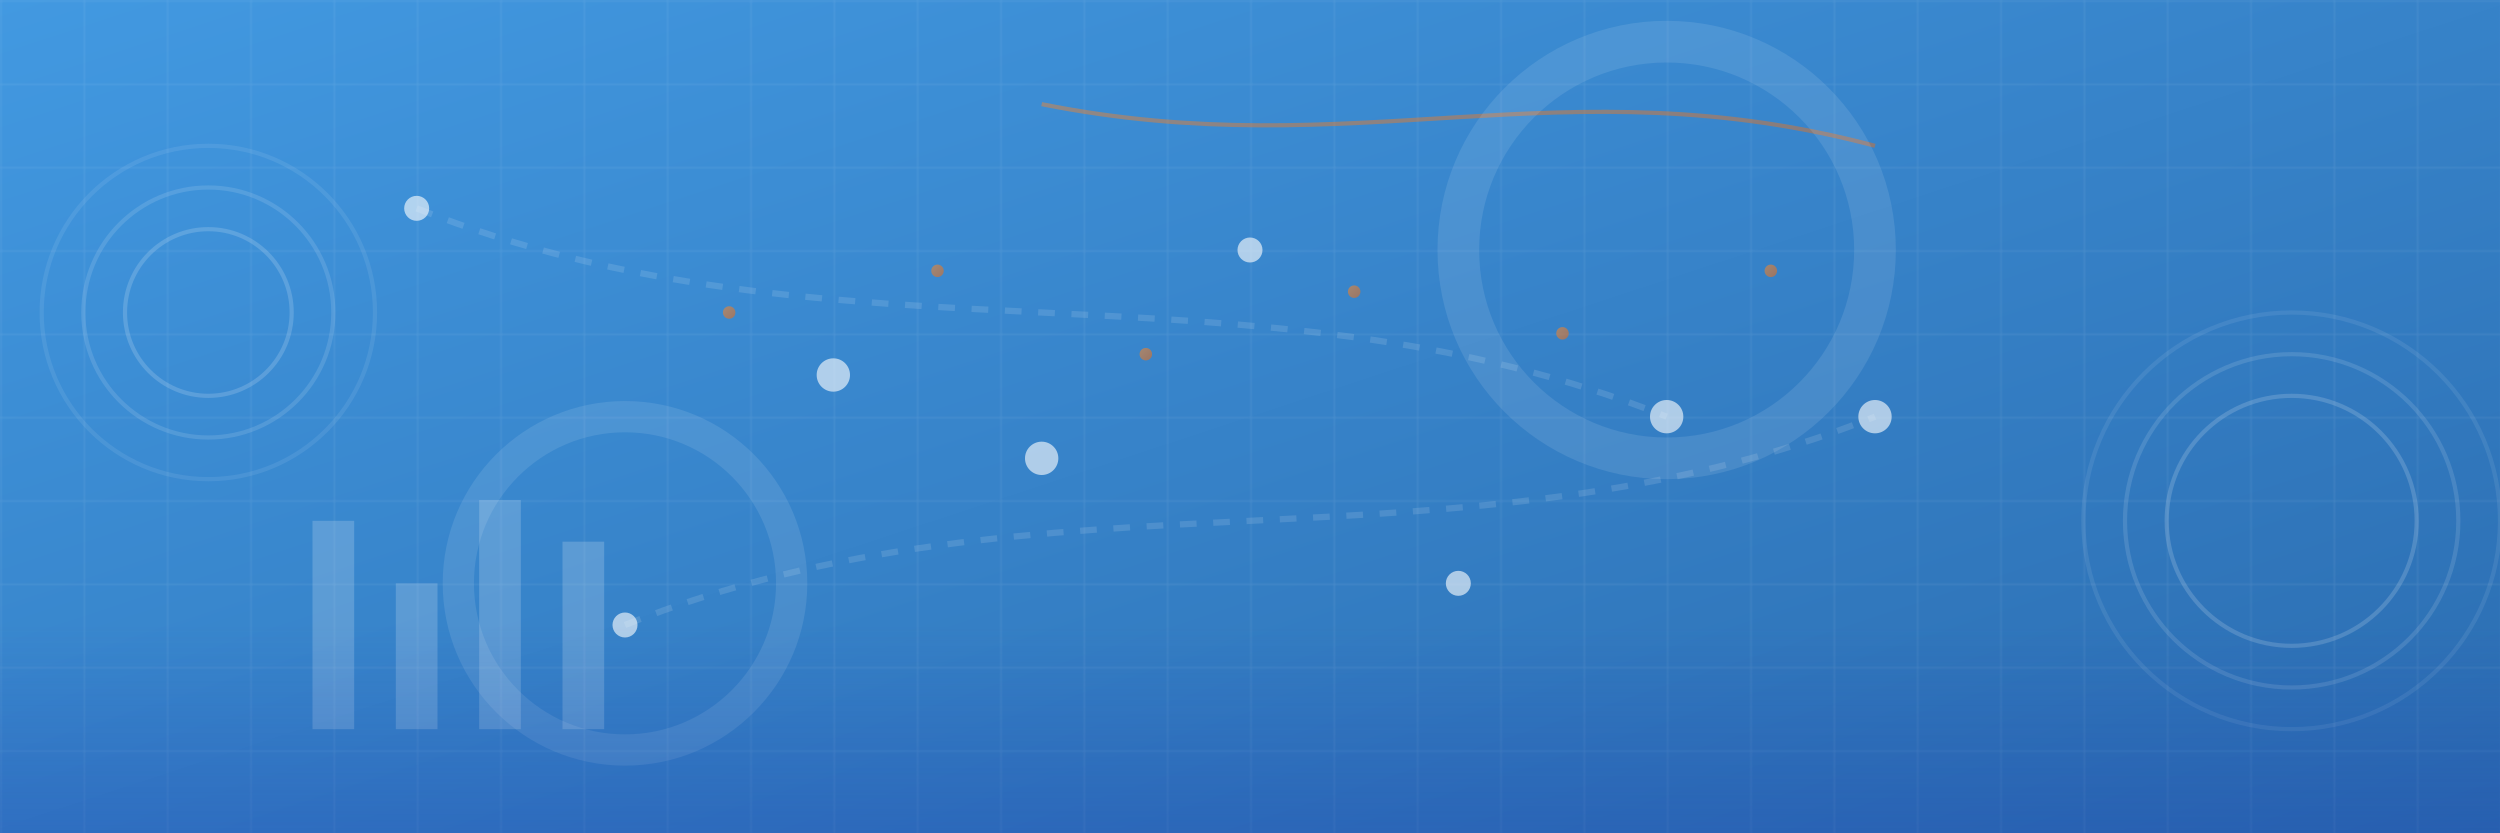 <svg xmlns="http://www.w3.org/2000/svg" width="100%" height="100%" viewBox="0 0 1200 400">
  <!-- 渐变背景 -->
  <defs>
    <linearGradient id="bannerGradient" x1="0%" y1="0%" x2="100%" y2="100%">
      <stop offset="0%" stop-color="#4299e1" />
      <stop offset="100%" stop-color="#2b6cb0" />
    </linearGradient>
    <linearGradient id="accentGradient" x1="0%" y1="0%" x2="100%" y2="100%">
      <stop offset="0%" stop-color="#ed8936" />
      <stop offset="100%" stop-color="#dd6b20" />
    </linearGradient>
    
    <!-- 网格图案 -->
    <pattern id="gridPattern" width="40" height="40" patternUnits="userSpaceOnUse">
      <path d="M 40 0 L 0 0 0 40" fill="none" stroke="rgba(255,255,255,0.15)" stroke-width="1"/>
    </pattern>
  </defs>
  
  <!-- 背景 -->
  <rect width="100%" height="100%" fill="url(#bannerGradient)" />
  <rect width="100%" height="100%" fill="url(#gridPattern)" opacity="0.7" />
  
  <!-- 抽象技术元素 -->
  <g opacity="0.4">
    <!-- 圆形装饰 -->
    <circle cx="100" cy="150" r="80" fill="none" stroke="rgba(255,255,255,0.2)" stroke-width="2" />
    <circle cx="100" cy="150" r="60" fill="none" stroke="rgba(255,255,255,0.3)" stroke-width="2" />
    <circle cx="100" cy="150" r="40" fill="none" stroke="rgba(255,255,255,0.4)" stroke-width="2" />
    
    <circle cx="1100" cy="250" r="100" fill="none" stroke="rgba(255,255,255,0.2)" stroke-width="2" />
    <circle cx="1100" cy="250" r="80" fill="none" stroke="rgba(255,255,255,0.3)" stroke-width="2" />
    <circle cx="1100" cy="250" r="60" fill="none" stroke="rgba(255,255,255,0.4)" stroke-width="2" />
    
    <!-- 抽象连接线 -->
    <path d="M200,100 C400,180 600,120 800,200" fill="none" stroke="rgba(255,255,255,0.3)" stroke-width="3" stroke-dasharray="8,8" />
    <path d="M300,300 C500,220 700,280 900,200" fill="none" stroke="rgba(255,255,255,0.3)" stroke-width="3" stroke-dasharray="8,8" />
  </g>
  
  <!-- 装饰性元素 -->
  <g opacity="0.6">
    <!-- 技术节点 -->
    <circle cx="200" cy="100" r="6" fill="white" />
    <circle cx="400" cy="180" r="8" fill="white" />
    <circle cx="600" cy="120" r="6" fill="white" />
    <circle cx="800" cy="200" r="8" fill="white" />
    
    <circle cx="300" cy="300" r="6" fill="white" />
    <circle cx="500" cy="220" r="8" fill="white" />
    <circle cx="700" cy="280" r="6" fill="white" />
    <circle cx="900" cy="200" r="8" fill="white" />
    
    <!-- 数据流动线 -->
    <path d="M500,50 C650,80 750,30 900,70" fill="none" stroke="url(#accentGradient)" stroke-width="2" opacity="0.8" />
    
    <!-- 装饰性网格点 -->
    <circle cx="350" cy="150" r="3" fill="url(#accentGradient)" />
    <circle cx="450" cy="130" r="3" fill="url(#accentGradient)" />
    <circle cx="550" cy="170" r="3" fill="url(#accentGradient)" />
    <circle cx="650" cy="140" r="3" fill="url(#accentGradient)" />
    <circle cx="750" cy="160" r="3" fill="url(#accentGradient)" />
    <circle cx="850" cy="130" r="3" fill="url(#accentGradient)" />
    
    <!-- 抽象数据可视化元素 -->
    <rect x="150" y="250" width="20" height="100" fill="rgba(255,255,255,0.3)" />
    <rect x="190" y="280" width="20" height="70" fill="rgba(255,255,255,0.3)" />
    <rect x="230" y="240" width="20" height="110" fill="rgba(255,255,255,0.3)" />
    <rect x="270" y="260" width="20" height="90" fill="rgba(255,255,255,0.3)" />
  </g>
  
  <!-- 高亮装饰 -->
  <circle cx="800" cy="120" r="100" fill="none" stroke="rgba(255,255,255,0.1)" stroke-width="20" />
  <circle cx="300" cy="280" r="80" fill="none" stroke="rgba(255,255,255,0.1)" stroke-width="15" />
  
  <!-- 底部渐变装饰 -->
  <linearGradient id="bottomGradient" x1="0%" y1="0%" x2="0%" y2="100%">
    <stop offset="0%" stop-color="rgba(30, 64, 175, 0)" />
    <stop offset="100%" stop-color="rgba(30, 64, 175, 0.3)" />
  </linearGradient>
  <rect x="0" y="300" width="1200" height="100" fill="url(#bottomGradient)" />
</svg>